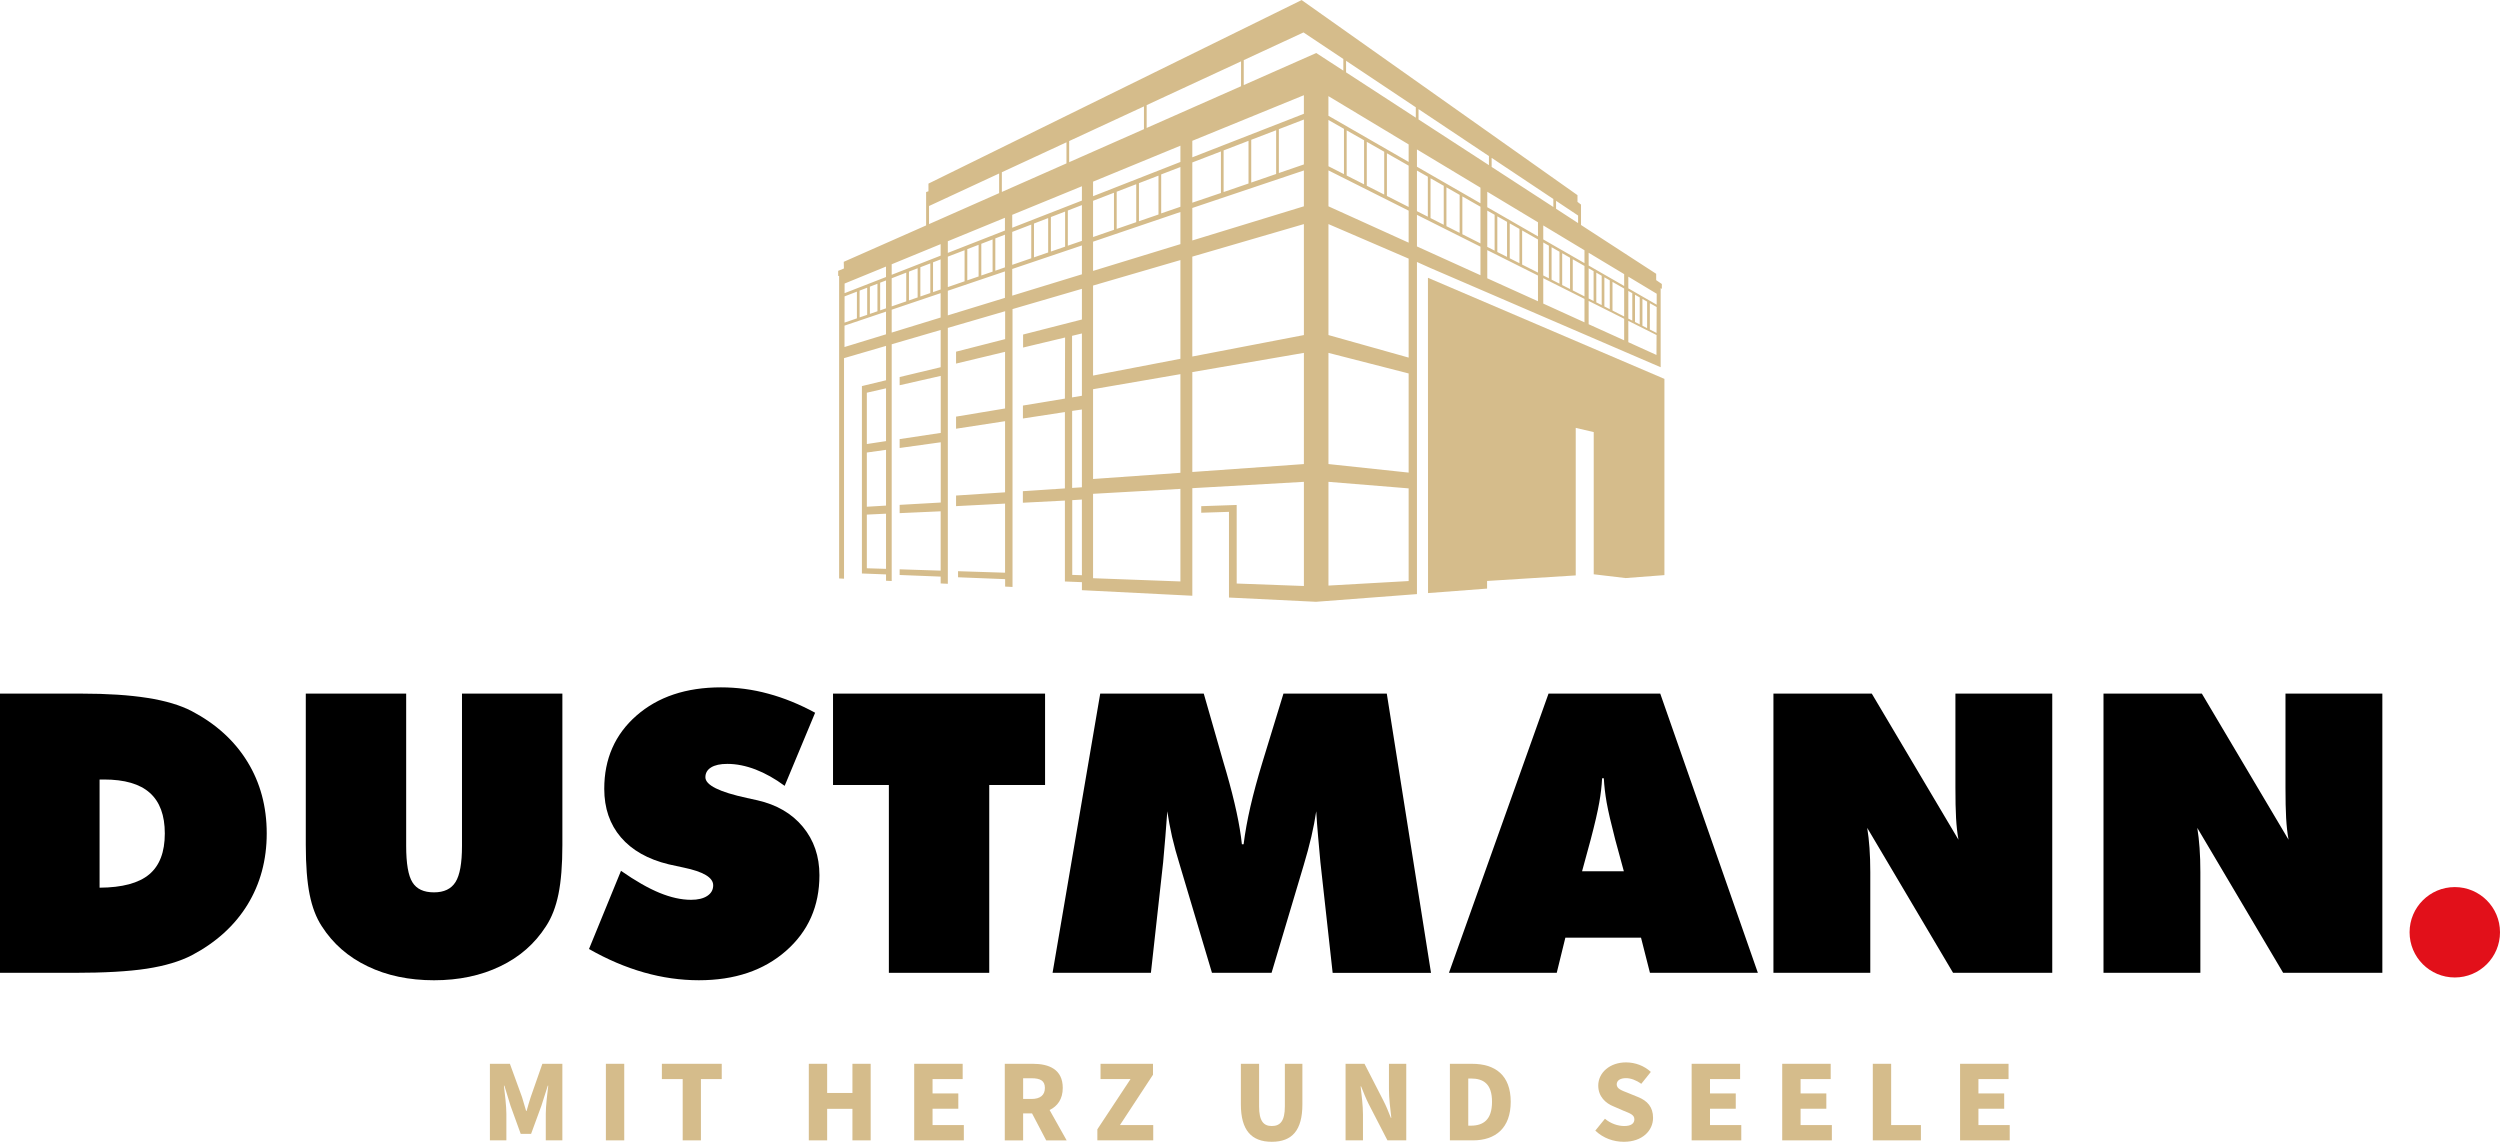 <?xml version="1.0" encoding="UTF-8"?> <svg xmlns="http://www.w3.org/2000/svg" version="1.1" viewBox="0 0 361.288 165.005"><defs><style> .cls-1 { fill: #d5bc8b; } .cls-2 { fill: #e2101a; } </style></defs><!-- Generator: Adobe Illustrator 28.7.0, SVG Export Plug-In . SVG Version: 1.2.0 Build 55) --><g><g id="Ebene_1"><g><path d="M0,100.237h11.748c3.725,0,6.902.205,9.537.618,2.643.413,4.779,1.055,6.434,1.918,3.49,1.836,6.17,4.27,8.03,7.299,1.865,3.029,2.797,6.49,2.797,10.367,0,3.855-.933,7.291-2.784,10.31-1.851,3.011-4.534,5.446-8.043,7.3-1.71.882-3.873,1.532-6.501,1.937-2.624.405-6.144.602-10.552.602H0v-40.351h0ZM14.391,128.285c3.275-.019,5.665-.661,7.167-1.918,1.508-1.263,2.259-3.226,2.259-5.92,0-2.621-.725-4.58-2.164-5.866-1.439-1.292-3.65-1.931-6.634-1.931h-.629v15.636h0Z"></path><path d="M44.191,122.124v-21.892h14.507v22.006c0,2.546.298,4.316.909,5.275.602.97,1.639,1.446,3.114,1.446,1.449,0,2.486-.495,3.104-1.484.631-.996.94-2.739.94-5.237v-22.006h14.507v21.892c0,2.867-.189,5.227-.565,7.084-.378,1.852-.978,3.402-1.806,4.654-1.617,2.52-3.818,4.45-6.613,5.784-2.794,1.348-5.983,2.017-9.567,2.017-3.599,0-6.801-.669-9.591-2.017-2.797-1.334-5.006-3.264-6.623-5.784-.81-1.231-1.394-2.763-1.761-4.598-.368-1.833-.554-4.215-.554-7.14h0Z"></path><path d="M85.119,137.146l4.625-11.298c2.081,1.449,3.934,2.512,5.563,3.181,1.627.666,3.141,1.007,4.561,1.007.988,0,1.78-.189,2.345-.565.573-.378.853-.884.853-1.535,0-1.118-1.418-1.966-4.268-2.557-.924-.197-1.636-.357-2.155-.469-3.021-.732-5.323-2.043-6.924-3.914-1.596-1.873-2.396-4.203-2.396-6.998,0-4.337,1.551-7.864,4.654-10.582,3.104-2.718,7.177-4.082,12.21-4.082,2.312,0,4.588.299,6.826.912,2.251.602,4.511,1.523,6.785,2.754l-4.403,10.566c-1.399-1.036-2.792-1.814-4.204-2.363-1.404-.535-2.762-.81-4.082-.81-1.015,0-1.798.171-2.344.509-.551.335-.826.818-.826,1.42,0,1.138,2.012,2.136,6.03,3.003.639.152,1.135.253,1.484.328,2.778.632,4.968,1.899,6.567,3.828,1.598,1.929,2.4,4.263,2.4,6.996,0,4.471-1.609,8.112-4.835,10.944-3.226,2.83-7.422,4.239-12.586,4.239-2.642,0-5.296-.376-7.939-1.127-2.642-.751-5.296-1.881-7.938-3.386h0Z"></path><polygon points="128.455 140.588 128.455 113.443 120.385 113.443 120.385 100.237 151.028 100.237 151.028 113.443 142.961 113.443 142.961 140.588 128.455 140.588 128.455 140.588"></polygon><path d="M192.588,140.588l-1.77-15.99c-.112-1.223-.215-2.457-.33-3.677-.115-1.225-.197-2.448-.272-3.678-.171,1.156-.408,2.379-.706,3.678-.3,1.295-.679,2.68-1.118,4.146l-4.631,15.521h-8.613l-4.63-15.521c-.458-1.466-.837-2.851-1.138-4.146-.29-1.3-.516-2.522-.687-3.678-.082,1.249-.187,2.482-.282,3.695-.103,1.214-.202,2.437-.317,3.661l-1.769,15.99h-14.213l6.887-40.351h14.964l2.861,9.977c.091.312.232.781.413,1.404,1.212,4.213,1.955,7.673,2.235,10.393h.248c.215-1.713.546-3.53.986-5.456.445-1.929,1.036-4.102,1.769-6.508l3.003-9.809h14.935l6.389,40.351h-14.213Z"></path><path d="M209.396,140.588l14.391-40.354h16.142l14.109,40.354h-15.595l-1.29-5.078h-10.936l-1.245,5.078h-15.577ZM228.632,125.914h6.039l-1.244-4.571c-.6-2.312-1.013-4.1-1.239-5.353-.215-1.241-.357-2.416-.41-3.516h-.25c-.056,1.1-.187,2.275-.413,3.516-.216,1.253-.629,3.04-1.239,5.353l-1.244,4.571h0Z"></path><path d="M256.288,140.588v-40.351h14.213l12.527,21.116c-.168-.94-.282-1.974-.347-3.112-.066-1.148-.093-2.637-.093-4.47v-13.534h13.994v40.351h-14.333l-12.407-20.948c.149.906.253,1.87.328,2.906.075,1.034.115,2.204.115,3.491v14.551h-13.997Z"></path><path d="M303.988,140.588v-40.351h14.214l12.529,21.116c-.171-.94-.282-1.974-.349-3.112-.064-1.148-.094-2.637-.094-4.47v-13.534h13.998v40.351h-14.336l-12.407-20.948c.149.906.253,1.87.328,2.906.077,1.034.115,2.204.115,3.491v14.551h-13.997Z"></path><path class="cls-2" d="M354.755,128.196c3.61,0,6.533,2.925,6.533,6.532,0,3.608-2.923,6.532-6.533,6.532-3.607,0-6.535-2.925-6.535-6.532,0-3.607,2.928-6.532,6.535-6.532h0Z"></path></g><path class="cls-1" d="M188.107.01l-53.931,26.524v1.109l-.338.112v4.822l-11.903,5.259.024.965-.831.341v.732h.138v43.719l.709.039v-31.874l6.069-1.772v4.966l-3.485.842v27.083l3.485.134v.914l.82.039v-34.212l7.076-2.065v5.382l-5.928,1.42v1.183l5.941-1.35v8.24l-5.941.893v1.284l5.941-.825v8.709l-5.941.336v1.196l5.928-.264v8.574l-5.928-.192v.82l5.928.235v.988l1.036.051v-36.979l8.281-2.414v4.034l-7.092,1.814v1.721l7.081-1.699v8.186l-7.081,1.178v1.747l7.081-1.087v10.28l-7.081.464v1.532l7.081-.365v9.985l-6.794-.218v.879l6.804.27v1.076l1.068.053v-40.156l10.028-2.928v4.433l-8.501,2.172v1.88l6.069-1.451-.026,8.829-6.066,1.005v1.87l6.066-.93v11.035l-6.074.399v1.67l6.074-.312v11.693l2.459.098v1.159l15.956.804v-15.545l16.123-.917v15.053l-9.711-.357-.002-11.354-5.123.176v.948l4.009-.128v12.383l12.574.615,14.592-1.111v-47.997l1.96.879,33.259,14.331v-11.427l.171.104v-.706l-.818-.556v-.917l-10.864-7.055v-2.949l-.509-.391v-.97L188.107.01h0ZM179.74,8.688l8.635-4.002,5.757,3.839v1.681l-3.915-2.544-10.476,4.631v-3.605h0ZM194.527,10.456v-1.671l10.078,6.722v1.5l-10.078-6.551h0ZM165.709,15.19l13.64-6.322v3.594l-13.64,6.029v-3.301h0ZM172.308,20.348l16.123-6.589v2.685l-16.123,6.291v-2.387h0ZM191.977,16.73v-2.837l11.592,6.977v2.531l-11.592-6.671h0ZM154.511,20.383l10.809-5.009v3.29l-10.809,4.774v-3.055h0ZM204.999,17.261v-1.492l10.175,6.786v1.313l-10.175-6.607h0ZM184.813,18.667l3.618-1.393v6.489l-3.618,1.244v-6.341h0ZM191.982,24.025l-.005-6.687,2.246,1.282v6.548l-2.241-1.143h0ZM180.823,20.202l3.599-1.383v6.325l-3.599,1.238v-6.181h0ZM194.615,25.367v-6.525l2.515,1.431v6.37l-2.515-1.276h0ZM176.831,21.737l3.599-1.386v6.168l-3.599,1.236v-6.018h0ZM197.522,26.843v-6.346l2.517,1.431v6.191l-2.517-1.276h0ZM144.782,24.891l9.338-4.327v3.048l-9.338,4.127v-2.848h0ZM157.964,26.252l12.623-5.197v2.352l-12.623,4.947v-2.102h0ZM204.771,24.094v-2.499l9.178,5.523v2.259l-9.178-5.283h0ZM172.308,23.476l4.135-1.591v6.005l-4.135,1.401v-5.816h0ZM200.43,28.319v-6.168l3.139,1.788v5.971l-3.139-1.591h0ZM215.565,24.124v-1.309l8.917,5.944v1.156l-8.917-5.792h0ZM167.811,25.205l2.776-1.066v5.744l-2.776.956v-5.635h0ZM191.982,29.816v-5.19l11.587,5.816v4.626l-11.587-5.251h0ZM172.308,30.056l16.123-5.422v5.181l-16.123,4.937v-4.696h0ZM204.771,30.52v-5.873l1.572.893v5.776l-1.572-.797h0ZM134.258,29.771l10.132-4.7v2.837l-10.132,4.479v-2.617h0ZM164.595,26.468l2.824-1.087v5.619l-2.824.972v-5.504h0ZM206.734,31.516v-5.751l1.908,1.087v5.632l-1.908-.967h0ZM161.379,27.706l2.824-1.087v5.488l-2.824.973v-5.374h0ZM146.282,31.045l10.071-4.129v2.07l-10.071,3.927v-1.868h0ZM209.031,32.683v-5.61l1.91,1.09v5.49l-1.91-.97h0ZM214.934,29.945v-2.233l7.327,4.41v2.038l-7.327-4.215h0ZM157.964,29.02l3.021-1.164v5.357l-3.021,1.042v-5.235h0ZM211.332,33.85v-5.467l2.616,1.492v5.301l-2.616-1.327h0ZM224.874,30.168v-1.145l3.184,2.123v1.092l-3.184-2.07h0ZM154.317,30.424l2.035-.786v5.171l-2.035.699v-5.083h0ZM214.934,35.677v-5.24l1.06.603v5.176l-1.06-.539h0ZM151.869,31.364l2.056-.791v5.073l-2.056.706v-4.987h0ZM157.964,34.927l12.623-4.289v4.644l-12.623,3.868v-4.222h0ZM204.771,35.614v-4.567l9.178,4.604v4.122l-9.178-4.159h0ZM216.386,36.416v-5.153l1.404.797v5.064l-1.404-.708h0ZM136.975,34.86l8.254-3.389v1.846l-8.254,3.229v-1.687h0ZM149.426,32.305l2.051-.791v4.971l-2.051.706v-4.886h0ZM218.182,37.325v-5.041l1.401.797v4.956l-1.401-.711h0ZM191.982,48.423v-16.038l11.587,4.99v14.303l-11.587-3.256h0ZM172.308,37.087l16.123-4.702.002,16.038-16.126,3.099v-14.434h0ZM146.282,33.514l2.75-1.058v4.87l-2.75.948v-4.761h0ZM223.025,34.599v-2.019l5.955,3.586v1.859l-5.955-3.425h0ZM219.972,38.235v-4.931l2.289,1.303v4.785l-2.289-1.156h0ZM143.839,34.452l1.391-.539v4.724l-1.391.482v-4.667h0ZM141.814,35.23l1.63-.626v4.651l-1.63.56v-4.585h0ZM223.025,39.808v-4.767l.81.464v4.713l-.81-.41h0ZM128.863,38.19l7.071-2.907v1.663l-7.071,2.765v-1.522h0ZM139.789,36.008l1.633-.629v4.575l-1.633.559v-4.505h0ZM146.282,38.872l10.071-3.402v4.172l-10.071,3.085v-3.855h0ZM224.227,40.415v-4.686l1.14.647v4.619l-1.14-.581h0ZM214.934,40.218v-4.071l7.327,3.672v3.716l-7.327-3.317h0ZM136.975,37.09l2.422-.929v4.489l-2.422.835v-4.394h0ZM229.582,38.374v-1.847l5.134,3.09v1.71l-5.134-2.954h0ZM225.759,41.193v-4.593l1.137.647v4.524l-1.137-.578h0ZM227.288,41.968v-4.497l1.692.964v4.393l-1.692-.86h0ZM134.837,37.913l1.097-.426v4.351l-1.097.378v-4.303h0ZM157.964,41.267l12.623-3.682v14.267l-12.623,2.424v-13.009h0ZM133.006,38.619l1.439-.554v4.287l-1.439.495v-4.228h0ZM122.057,40.977l5.983-2.454v1.51l-5.986,2.334.003-1.391h0ZM131.357,39.253l1.255-.485v4.215l-1.255.431v-4.161h0ZM229.582,43.135v-4.359l.717.408v4.314l-.717-.363h0ZM136.975,42.019l8.254-2.795v3.821l-8.254,2.531v-3.556h0ZM128.863,40.212l2.102-.81v4.148l-2.102.727v-4.065h0ZM230.69,43.697v-4.292l.778.445v4.239l-.778-.392h0ZM235.317,41.672v-1.691l4.101,2.469-.003,1.583-4.098-2.361h0ZM231.857,44.286v-4.213l.778.442v4.167l-.778-.397h0ZM223.025,43.873v-3.669l5.955,2.989v3.389l-5.955-2.71h0ZM127.196,40.854l.844-.325v4.031l-.844.291v-3.997h0ZM233.029,44.879v-4.14l1.686.962v4.033l-1.686-.855h0ZM125.712,41.427l1.092-.423v3.98l-1.092.378v-3.935h0ZM124.226,41.995l1.094-.418v3.919l-1.094.376v-3.876h0ZM235.317,46.042v-3.999l.573.328v3.965l-.573-.293h0ZM122.054,42.831l1.782-.685v3.861l-1.788.612.005-3.788h0ZM128.863,44.757l7.071-2.392v3.525l-7.071,2.172v-3.304h0ZM236.282,46.532v-3.94l.682.389v3.895l-.682-.344h0ZM237.356,47.075v-3.874l.677.389v3.831l-.677-.346h0ZM229.582,46.854v-3.365l5.134,2.579v3.112l-5.134-2.325h0ZM238.427,47.621v-3.807l.986.56-.014,3.741-.973-.493h0ZM122.046,47.057l5.994-2.023v3.28l-5.997,1.835.003-3.092h0ZM235.317,49.451v-3.08l4.082,2.049-.014,2.877-4.068-1.846h0ZM154.929,48.532l1.423-.341v9.003l-1.423.237v-8.898h0ZM172.308,53.773l16.126-2.778-.002,16.07-16.123,1.143v-14.435h0ZM191.982,67.064v-16.067l11.587,2.973v14.328l-11.587-1.234h0ZM157.964,56.247l12.623-2.176v14.256l-12.623.895v-12.975h0ZM125.272,56.751l2.771-.631v7.627l-2.771.422v-7.418h0ZM154.94,59.381l1.409-.202.003,11.242-1.412.091v-11.131h0ZM125.272,65.397l2.771-.389v8.059l-2.771.163v-7.833h0ZM191.982,69.632l11.587.945v13.393l-11.587.655v-14.994h0ZM157.964,83.56v-12.196l12.623-.714v13.377l-12.623-.467h0ZM154.956,83.081v-10.8l1.393-.088.003,10.934-1.396-.045h0ZM125.272,82.122v-7.755l2.771-.13v7.971l-2.771-.085h0Z"></path><polygon class="cls-1" points="230.317 82.993 234.916 83.539 240.534 83.113 240.534 54.754 206.359 40.143 206.372 85.708 214.905 85.061 214.905 83.958 227.717 83.156 227.717 61.835 230.317 62.444 230.317 82.993 230.317 82.993"></polygon><g><path class="cls-1" d="M70.798,153.735h2.89l1.751,4.811c.204.646.391,1.309.595,2.005h.067c.204-.696.374-1.359.596-2.005l1.683-4.811h2.89v11.065h-2.396v-3.842c0-1.088.221-2.975.356-4.062h-.067l-.918,2.89-1.496,4.08h-1.496l-1.479-4.08-.884-2.89h-.068c.136,1.088.357,2.975.357,4.062v3.842h-2.38v-11.065Z"></path><path class="cls-1" d="M87.56,153.735h2.652v11.065h-2.652v-11.065Z"></path><path class="cls-1" d="M98.66,155.944h-3.009v-2.209h8.652v2.209h-3.009v8.856h-2.635v-8.856Z"></path><path class="cls-1" d="M116.885,153.735h2.651v4.215h3.654v-4.215h2.635v11.065h-2.635v-4.556h-3.654v4.556h-2.651v-11.065Z"></path><path class="cls-1" d="M132.116,153.735h7.004v2.209h-4.352v2.074h3.723v2.21h-3.723v2.362h4.521v2.21h-7.174v-11.065Z"></path><path class="cls-1" d="M145.206,153.735h4.062c2.346,0,4.317.815,4.317,3.484,0,1.614-.765,2.651-1.903,3.195l2.464,4.386h-2.957l-2.04-3.893h-1.292v3.893h-2.651v-11.065ZM149.065,158.817c1.258,0,1.938-.544,1.938-1.598s-.68-1.395-1.938-1.395h-1.207v2.992h1.207Z"></path><path class="cls-1" d="M158.585,163.203l4.794-7.259h-4.335v-2.209h7.581v1.58l-4.776,7.275h4.811v2.21h-8.074v-1.598Z"></path><path class="cls-1" d="M179.325,159.6v-5.864h2.634v6.153c0,2.107.63,2.838,1.836,2.838,1.225,0,1.887-.73,1.887-2.838v-6.153h2.533v5.864c0,3.739-1.479,5.405-4.42,5.405-2.94,0-4.47-1.666-4.47-5.405Z"></path><path class="cls-1" d="M194.454,153.735h2.737l2.72,5.303c.391.748.748,1.632,1.088,2.499h.067c-.136-1.189-.34-2.771-.34-4.079v-3.723h2.499v11.065h-2.72l-2.737-5.304c-.373-.748-.73-1.632-1.07-2.498h-.068c.136,1.224.34,2.753.34,4.079v3.723h-2.516v-11.065Z"></path><path class="cls-1" d="M209.533,153.735h3.179c3.383,0,5.61,1.648,5.61,5.49,0,3.824-2.228,5.575-5.457,5.575h-3.332v-11.065ZM212.56,162.676c1.784,0,3.06-.833,3.06-3.45,0-2.635-1.275-3.366-3.06-3.366h-.374v6.816h.374Z"></path><path class="cls-1" d="M230.546,163.39l1.394-1.717c.782.68,1.853,1.054,2.788,1.054,1.003,0,1.462-.374,1.462-.969,0-.646-.596-.85-1.564-1.24l-1.41-.612c-1.173-.459-2.244-1.428-2.244-3.025,0-1.854,1.666-3.349,4.012-3.349,1.326,0,2.635.492,3.587,1.377l-1.377,1.717c-.748-.527-1.513-.816-2.21-.816-.816,0-1.343.323-1.343.901,0,.646.696.866,1.683,1.258l1.377.561c1.377.544,2.192,1.462,2.192,3.009,0,1.853-1.547,3.468-4.215,3.468-1.496,0-2.976-.51-4.131-1.615Z"></path><path class="cls-1" d="M244.468,153.735h7.004v2.209h-4.352v2.074h3.723v2.21h-3.723v2.362h4.521v2.21h-7.174v-11.065Z"></path><path class="cls-1" d="M257.558,153.735h7.004v2.209h-4.352v2.074h3.723v2.21h-3.723v2.362h4.521v2.21h-7.174v-11.065Z"></path><path class="cls-1" d="M270.648,153.735h2.652v8.855h4.301v2.21h-6.953v-11.065Z"></path><path class="cls-1" d="M283.261,153.735h7.004v2.209h-4.352v2.074h3.723v2.21h-3.723v2.362h4.521v2.21h-7.174v-11.065Z"></path></g></g></g></svg> 